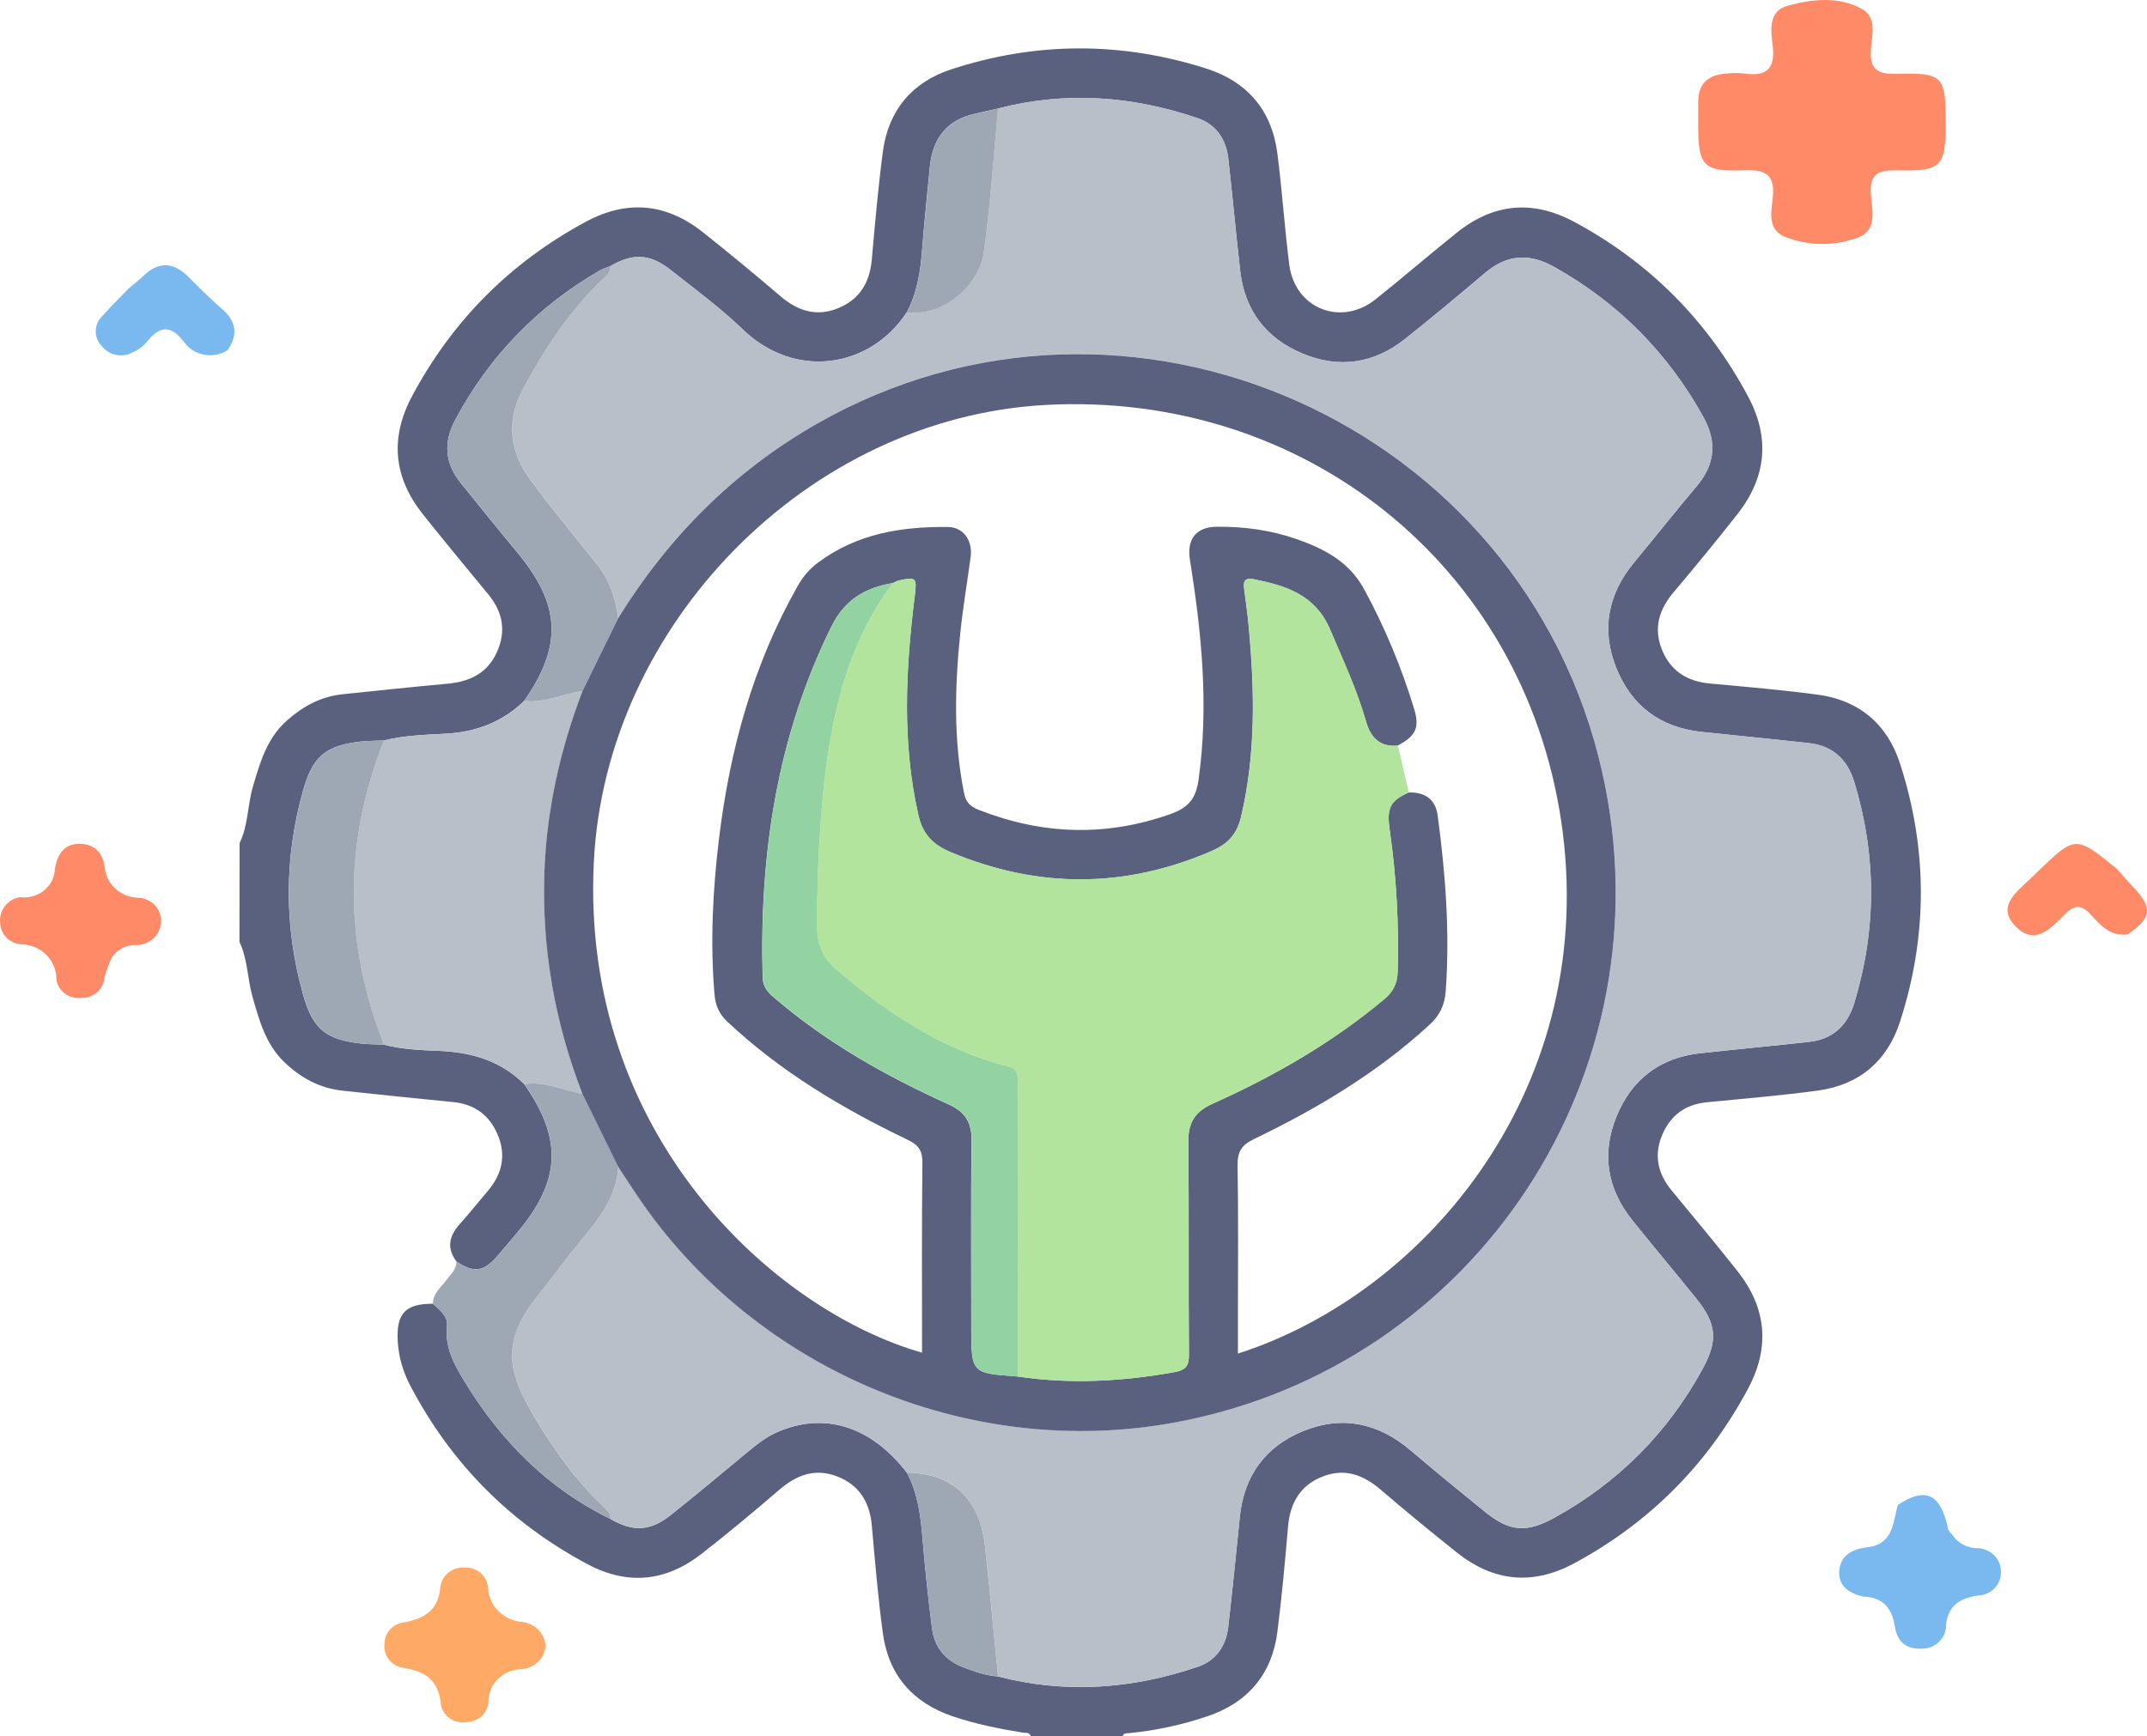 <svg width="89" height="72" viewBox="0 0 89 72" fill="none" xmlns="http://www.w3.org/2000/svg">
<path d="M77.235 66.203C76.656 66.067 76.2 65.767 76.241 65.151C76.284 64.509 76.754 64.235 77.407 64.158C78.486 64.031 78.467 63.134 78.671 62.403C79.743 61.693 80.354 61.899 80.683 63.092C80.734 63.275 80.724 63.476 80.907 63.603C81.017 63.786 81.175 63.938 81.367 64.042C81.558 64.146 81.775 64.2 81.995 64.196C82.255 64.209 82.499 64.319 82.676 64.502C82.853 64.686 82.949 64.928 82.943 65.178C82.948 65.302 82.928 65.425 82.884 65.541C82.839 65.657 82.771 65.764 82.684 65.855C82.597 65.946 82.492 66.019 82.375 66.071C82.258 66.123 82.131 66.152 82.003 66.157C81.255 66.262 80.75 66.57 80.668 67.377C80.672 67.509 80.647 67.64 80.596 67.763C80.544 67.885 80.467 67.996 80.369 68.088C80.272 68.181 80.155 68.253 80.027 68.3C79.899 68.347 79.762 68.369 79.625 68.363C78.939 68.38 78.636 68.004 78.545 67.427C78.428 66.687 78.059 66.228 77.235 66.203Z" fill="#79B9EF"/>
<path d="M88.194 38.746C87.471 38.835 87.064 38.358 86.661 37.917C86.273 37.49 85.981 37.518 85.584 37.921C85.023 38.49 84.349 39.243 83.541 38.402C82.751 37.579 83.591 36.993 84.162 36.437C84.258 36.343 84.355 36.251 84.451 36.158C86.034 34.634 86.034 34.634 87.742 36.019C87.981 36.286 88.215 36.558 88.462 36.819C89.245 37.646 89.186 38.074 88.194 38.746Z" fill="#FF8A68"/>
<path d="M22.614 68.254C22.595 68.504 22.483 68.739 22.297 68.916C22.112 69.092 21.866 69.198 21.605 69.213C21.243 69.22 20.897 69.363 20.644 69.612C20.39 69.862 20.249 70.197 20.251 70.546C20.241 70.779 20.137 71 19.961 71.161C19.785 71.322 19.55 71.411 19.307 71.409C19.186 71.425 19.064 71.418 18.946 71.389C18.828 71.359 18.718 71.307 18.621 71.235C18.525 71.164 18.444 71.075 18.384 70.973C18.324 70.871 18.286 70.758 18.272 70.642C18.17 69.678 17.65 69.298 16.711 69.158C16.469 69.119 16.253 68.99 16.11 68.8C15.966 68.609 15.906 68.372 15.942 68.139C15.943 67.923 16.027 67.715 16.178 67.555C16.329 67.395 16.536 67.294 16.759 67.271C17.61 67.114 18.181 66.746 18.251 65.81C18.279 65.576 18.399 65.36 18.587 65.209C18.775 65.057 19.017 64.981 19.262 64.996C19.506 64.986 19.744 65.069 19.926 65.226C20.107 65.383 20.217 65.603 20.233 65.837C20.247 66.201 20.401 66.547 20.665 66.809C20.929 67.071 21.284 67.229 21.662 67.255C21.917 67.288 22.152 67.406 22.326 67.588C22.5 67.771 22.602 68.006 22.614 68.254Z" fill="#FEAA66"/>
<path d="M5.333 11.96C5.538 11.788 5.753 11.626 5.944 11.441C6.579 10.827 7.19 10.867 7.802 11.473C8.254 11.92 8.699 12.377 9.182 12.791C9.794 13.315 9.889 13.876 9.427 14.524C9.283 14.615 9.123 14.677 8.954 14.708C8.785 14.739 8.612 14.738 8.444 14.705C8.276 14.671 8.116 14.606 7.974 14.513C7.833 14.42 7.711 14.301 7.617 14.163C7.037 13.421 6.582 13.545 6.067 14.197C5.916 14.375 5.724 14.515 5.505 14.606C5.296 14.722 5.05 14.761 4.814 14.714C4.578 14.668 4.368 14.539 4.224 14.353C4.058 14.185 3.966 13.961 3.969 13.728C3.971 13.496 4.068 13.274 4.237 13.109C4.589 12.716 4.967 12.343 5.333 11.96Z" fill="#79B9EF"/>
<path d="M0.816 37.198C0.994 37.224 1.175 37.213 1.348 37.166C1.521 37.119 1.682 37.038 1.82 36.927C1.958 36.817 2.07 36.679 2.149 36.524C2.228 36.368 2.271 36.199 2.277 36.026C2.365 35.453 2.647 34.99 3.29 34.987C3.901 34.985 4.258 35.346 4.343 35.97C4.372 36.301 4.524 36.611 4.773 36.841C5.021 37.072 5.348 37.208 5.693 37.224C5.822 37.224 5.95 37.248 6.069 37.296C6.188 37.343 6.296 37.413 6.387 37.501C6.478 37.588 6.55 37.692 6.599 37.807C6.648 37.921 6.673 38.044 6.673 38.168C6.678 38.3 6.654 38.432 6.605 38.556C6.555 38.679 6.48 38.792 6.384 38.887C6.288 38.982 6.173 39.058 6.046 39.109C5.92 39.161 5.783 39.188 5.645 39.188C5.389 39.177 5.136 39.252 4.93 39.399C4.723 39.546 4.576 39.756 4.511 39.995C4.436 40.175 4.374 40.36 4.325 40.549C4.307 40.781 4.197 40.997 4.016 41.151C3.835 41.306 3.599 41.386 3.357 41.376C3.237 41.389 3.115 41.38 2.998 41.348C2.881 41.317 2.773 41.263 2.678 41.191C2.583 41.118 2.504 41.028 2.445 40.926C2.386 40.825 2.349 40.712 2.336 40.597C2.338 40.408 2.301 40.222 2.227 40.047C2.154 39.873 2.045 39.714 1.908 39.58C1.771 39.446 1.607 39.339 1.426 39.266C1.246 39.193 1.052 39.155 0.857 39.155C0.632 39.133 0.422 39.034 0.267 38.876C0.111 38.718 0.02 38.512 0.01 38.295C-0.026 38.048 0.037 37.797 0.187 37.593C0.337 37.389 0.562 37.248 0.816 37.198Z" fill="#FF8A68"/>
<path d="M80.653 5.087C80.653 6.908 80.492 7.109 78.653 7.064C77.821 7.042 77.488 7.24 77.555 8.088C77.606 8.734 77.849 9.597 76.939 9.877C75.968 10.22 74.897 10.193 73.947 9.802C73.261 9.489 73.427 8.769 73.486 8.207C73.579 7.311 73.269 7.021 72.316 7.06C70.599 7.13 70.396 6.878 70.395 5.21C70.395 4.882 70.397 4.554 70.395 4.226C70.39 3.456 70.824 3.092 71.589 3.047C71.827 3.022 72.067 3.022 72.304 3.047C73.232 3.184 73.589 2.849 73.487 1.929C73.417 1.301 73.265 0.467 74.107 0.236C75.108 -0.038 76.21 -0.163 77.175 0.368C77.812 0.719 77.603 1.44 77.559 2.002C77.496 2.798 77.733 3.087 78.617 3.062C80.558 3.008 80.653 3.15 80.653 5.087Z" fill="#FF8A68"/>
<path d="M9.931 34.958C10.294 34.222 10.256 33.391 10.483 32.618C10.78 31.609 11.065 30.612 11.895 29.875C12.559 29.287 13.299 28.882 14.188 28.789C15.631 28.638 17.073 28.483 18.518 28.354C19.438 28.272 20.183 27.944 20.592 27.056C20.994 26.178 20.846 25.38 20.241 24.645C19.332 23.539 18.416 22.44 17.525 21.317C16.313 19.79 16.157 18.157 17.082 16.424C18.757 13.288 21.156 10.883 24.277 9.199C26.003 8.267 27.628 8.428 29.151 9.64C30.234 10.503 31.303 11.384 32.355 12.284C33.072 12.896 33.847 13.144 34.739 12.781C35.625 12.422 36.051 11.726 36.137 10.779C36.271 9.282 36.402 7.784 36.596 6.297C36.821 4.581 37.808 3.405 39.426 2.877C42.93 1.73 46.463 1.718 49.983 2.835C51.704 3.381 52.72 4.566 52.952 6.365C53.15 7.899 53.248 9.446 53.446 10.981C53.68 12.796 55.589 13.554 57.02 12.412C58.156 11.506 59.256 10.555 60.39 9.647C61.91 8.428 63.536 8.275 65.262 9.202C68.386 10.884 70.778 13.295 72.458 16.428C73.387 18.161 73.22 19.796 72.019 21.323C71.163 22.413 70.283 23.484 69.388 24.543C68.778 25.263 68.53 26.039 68.893 26.938C69.252 27.827 69.942 28.257 70.887 28.343C72.377 28.478 73.868 28.607 75.349 28.804C77.056 29.03 78.228 30.018 78.757 31.645C79.916 35.213 79.914 38.811 78.757 42.379C78.228 44.008 77.055 44.994 75.349 45.222C73.823 45.426 72.286 45.557 70.753 45.705C69.851 45.792 69.232 46.261 68.893 47.084C68.55 47.923 68.731 48.683 69.301 49.371C70.214 50.474 71.128 51.575 72.017 52.697C73.226 54.224 73.387 55.859 72.458 57.59C70.78 60.725 68.385 63.132 65.264 64.818C63.538 65.749 61.912 65.587 60.392 64.375C59.327 63.526 58.272 62.662 57.24 61.775C56.51 61.148 55.728 60.858 54.801 61.235C53.883 61.607 53.476 62.336 53.393 63.306C53.268 64.756 53.137 66.209 52.954 67.652C52.729 69.423 51.727 70.601 50.051 71.165C48.998 71.521 47.913 71.758 46.804 71.865C46.697 71.876 46.572 71.847 46.539 72C45.269 72 43.999 72 42.729 72C42.684 71.814 42.522 71.862 42.401 71.844C41.417 71.683 40.441 71.488 39.497 71.169C37.852 70.612 36.837 69.472 36.599 67.734C36.396 66.249 36.275 64.752 36.14 63.258C36.053 62.285 35.62 61.574 34.7 61.219C33.798 60.871 33.034 61.15 32.324 61.758C31.258 62.673 30.18 63.577 29.069 64.439C27.608 65.576 26.021 65.744 24.371 64.867C21.158 63.162 18.704 60.689 17.008 57.458C16.707 56.885 16.529 56.28 16.489 55.639C16.415 54.465 16.799 54.055 17.946 54.06C18.224 54.323 18.576 54.558 18.529 55.001C18.438 55.877 18.831 56.586 19.26 57.288C20.757 59.741 22.7 61.716 25.306 62.983C26.235 63.524 26.95 63.501 27.801 62.824C28.882 61.966 29.94 61.075 31.005 60.195C31.372 59.89 31.742 59.597 32.181 59.4C34.137 58.522 36.088 59.116 37.588 61.057C38.042 61.895 38.156 62.81 38.236 63.743C38.343 65.01 38.474 66.274 38.637 67.534C38.739 68.315 39.202 68.858 39.938 69.137C40.401 69.312 40.869 69.478 41.37 69.514C44.175 70.243 46.942 70.037 49.66 69.11C50.401 68.858 50.825 68.25 50.914 67.462C51.087 65.948 51.239 64.43 51.392 62.914C51.564 61.19 52.457 59.972 54.037 59.334C55.652 58.682 57.14 59.007 58.468 60.136C59.49 61.004 60.526 61.853 61.567 62.695C62.585 63.517 63.284 63.568 64.436 62.932C67.066 61.48 69.111 59.437 70.56 56.796C71.219 55.599 71.172 54.913 70.326 53.858C69.444 52.759 68.532 51.686 67.653 50.583C66.617 49.284 66.381 47.826 67.011 46.29C67.637 44.761 68.8 43.862 70.459 43.676C71.966 43.509 73.48 43.367 74.988 43.203C75.977 43.093 76.585 42.521 76.869 41.579C77.791 38.532 77.791 35.485 76.869 32.438C76.585 31.496 75.977 30.923 74.988 30.814C73.502 30.65 72.012 30.506 70.526 30.348C68.811 30.165 67.61 29.254 66.986 27.661C66.369 26.089 66.661 24.627 67.737 23.324C68.606 22.273 69.453 21.204 70.332 20.162C71.099 19.253 71.184 18.323 70.6 17.274C69.125 14.62 67.08 12.561 64.44 11.076C63.4 10.491 62.475 10.542 61.562 11.316C60.471 12.242 59.37 13.157 58.252 14.048C56.953 15.083 55.5 15.298 53.974 14.653C52.48 14.023 51.597 12.873 51.41 11.236C51.232 9.676 51.09 8.112 50.913 6.552C50.822 5.765 50.397 5.158 49.657 4.905C46.937 3.977 44.172 3.773 41.366 4.5C41.06 4.57 40.755 4.643 40.448 4.708C39.241 4.967 38.65 5.747 38.541 6.95C38.439 8.058 38.314 9.164 38.231 10.272C38.16 11.207 38.037 12.12 37.583 12.958C36.066 15.26 32.969 15.765 30.782 13.652C29.857 12.758 28.808 11.991 27.795 11.191C26.944 10.518 26.224 10.491 25.302 11.034C25.157 11.092 25.003 11.136 24.869 11.212C22.29 12.703 20.292 14.757 18.879 17.394C18.363 18.356 18.441 19.218 19.115 20.049C19.888 21.002 20.655 21.961 21.441 22.903C23.244 25.072 23.328 26.777 21.727 29.063C20.813 29.954 19.706 30.36 18.447 30.424C17.598 30.468 16.743 30.495 15.91 30.703C15.594 30.718 15.277 30.714 14.965 30.748C13.488 30.912 12.956 31.364 12.555 32.808C11.777 35.607 11.777 38.41 12.555 41.211C12.956 42.656 13.486 43.104 14.965 43.27C15.279 43.305 15.596 43.301 15.912 43.316C16.656 43.511 17.42 43.544 18.18 43.573C19.526 43.626 20.748 43.975 21.731 44.954C23.328 47.234 23.25 48.958 21.448 51.101C21.171 51.431 20.896 51.764 20.613 52.089C20.047 52.741 19.63 52.792 18.92 52.306C18.51 51.757 18.614 51.258 19.046 50.771C19.454 50.314 19.84 49.836 20.236 49.366C20.811 48.683 20.985 47.914 20.642 47.077C20.305 46.252 19.684 45.785 18.781 45.697C17.247 45.548 15.714 45.388 14.183 45.222C13.248 45.12 12.466 44.693 11.789 44.045C11.013 43.299 10.748 42.317 10.466 41.327C10.254 40.577 10.269 39.773 9.926 39.055C9.931 37.692 9.931 36.325 9.931 34.958Z" fill="#59617F"/>
<path d="M25.304 11.032C26.228 10.489 26.946 10.516 27.797 11.189C28.81 11.989 29.859 12.758 30.784 13.651C32.971 15.765 36.07 15.26 37.585 12.957C39.309 13.122 40.615 11.646 40.777 10.48C41.051 8.497 41.18 6.493 41.368 4.497C44.174 3.768 46.939 3.972 49.659 4.902C50.399 5.155 50.824 5.762 50.915 6.549C51.092 8.109 51.234 9.673 51.412 11.233C51.599 12.869 52.482 14.019 53.976 14.65C55.5 15.295 56.955 15.078 58.254 14.045C59.374 13.153 60.474 12.239 61.564 11.313C62.477 10.538 63.402 10.487 64.442 11.072C67.082 12.557 69.127 14.619 70.602 17.27C71.187 18.32 71.101 19.249 70.334 20.159C69.456 21.201 68.606 22.269 67.739 23.321C66.661 24.624 66.371 26.085 66.988 27.658C67.612 29.251 68.813 30.162 70.528 30.344C72.016 30.503 73.504 30.647 74.99 30.811C75.979 30.92 76.587 31.492 76.871 32.434C77.793 35.481 77.793 38.529 76.871 41.575C76.587 42.518 75.979 43.09 74.99 43.199C73.48 43.365 71.969 43.505 70.461 43.673C68.802 43.859 67.639 44.757 67.013 46.286C66.383 47.823 66.619 49.281 67.656 50.58C68.534 51.682 69.447 52.756 70.328 53.855C71.176 54.91 71.221 55.595 70.562 56.792C69.113 59.433 67.069 61.476 64.438 62.928C63.286 63.565 62.587 63.514 61.57 62.692C60.528 61.85 59.49 61 58.47 60.133C57.14 59.003 55.654 58.679 54.039 59.331C52.459 59.971 51.566 61.186 51.394 62.91C51.241 64.427 51.091 65.945 50.916 67.459C50.826 68.246 50.401 68.855 49.663 69.106C46.943 70.034 44.177 70.24 41.372 69.511C41.192 67.698 41.029 65.881 40.826 64.071C40.608 62.127 39.463 61.079 37.589 61.055C36.086 59.114 34.136 58.52 32.181 59.398C31.742 59.595 31.372 59.889 31.006 60.193C29.942 61.073 28.884 61.965 27.801 62.823C26.95 63.499 26.235 63.523 25.306 62.981C25.321 62.775 25.194 62.644 25.061 62.519C23.907 61.42 22.976 60.144 22.167 58.779C21.153 57.066 20.657 55.739 22.274 53.747C22.884 52.995 23.448 52.204 24.061 51.453C24.809 50.538 25.56 49.634 25.627 48.373C25.814 48.657 26.003 48.94 26.188 49.224C30.998 56.681 40.075 60.599 48.768 58.968C61.23 56.63 69.209 44.459 66.425 32.03C63.179 17.542 46.71 10.23 33.863 17.569C30.416 19.539 27.712 22.264 25.627 25.631C25.529 24.806 25.27 24.046 24.745 23.388C23.833 22.242 22.895 21.114 22.02 19.938C21.14 18.757 20.955 17.482 21.683 16.126C22.553 14.504 23.551 12.98 24.867 11.681C25.052 11.501 25.313 11.355 25.304 11.032Z" fill="#B7BFC9"/>
<path d="M21.735 44.954C20.751 43.975 19.53 43.626 18.183 43.573C17.423 43.544 16.659 43.509 15.915 43.316C14.25 39.111 14.25 34.907 15.915 30.703C16.748 30.497 17.603 30.47 18.452 30.424C19.711 30.358 20.818 29.954 21.733 29.063C22.578 29.176 23.339 28.766 24.148 28.658C23.237 31.053 22.673 33.517 22.573 36.088C22.45 39.294 22.994 42.377 24.148 45.361C23.346 45.215 22.586 44.817 21.735 44.954Z" fill="#B7BFC9"/>
<path d="M21.735 44.955C22.584 44.816 23.346 45.215 24.148 45.359C24.642 46.365 25.134 47.371 25.627 48.375C25.562 49.636 24.811 50.54 24.061 51.455C23.448 52.206 22.883 52.997 22.273 53.749C20.658 55.743 21.152 57.068 22.166 58.781C22.974 60.146 23.905 61.423 25.061 62.521C25.193 62.646 25.322 62.778 25.306 62.983C22.702 61.717 20.758 59.742 19.259 57.288C18.831 56.585 18.437 55.878 18.528 55.001C18.573 54.559 18.223 54.324 17.945 54.061C17.949 53.615 18.297 53.367 18.526 53.051C18.695 52.822 18.925 52.627 18.924 52.306C19.633 52.793 20.052 52.742 20.617 52.089C20.9 51.763 21.174 51.431 21.451 51.102C23.253 48.96 23.333 47.234 21.735 44.955Z" fill="#9EA8B5"/>
<path d="M24.146 28.657C23.337 28.764 22.578 29.174 21.73 29.061C23.331 26.776 23.247 25.068 21.444 22.901C20.658 21.957 19.89 21.001 19.117 20.048C18.444 19.217 18.364 18.353 18.881 17.392C20.295 14.755 22.293 12.701 24.872 11.211C25.006 11.133 25.16 11.091 25.305 11.032C25.314 11.355 25.053 11.501 24.866 11.685C23.551 12.984 22.551 14.508 21.68 16.13C20.952 17.485 21.137 18.761 22.017 19.942C22.892 21.117 23.83 22.245 24.743 23.392C25.267 24.05 25.527 24.809 25.625 25.635C25.133 26.643 24.639 27.651 24.146 28.657Z" fill="#9EA8B5"/>
<path d="M15.918 30.701C14.252 34.905 14.252 39.11 15.918 43.314C15.602 43.299 15.284 43.303 14.97 43.268C13.49 43.103 12.961 42.654 12.56 41.209C11.782 38.41 11.782 35.607 12.56 32.806C12.961 31.364 13.495 30.911 14.97 30.747C15.284 30.712 15.602 30.716 15.918 30.701Z" fill="#9EA8B5"/>
<path d="M41.372 4.499C41.183 6.495 41.056 8.498 40.78 10.482C40.618 11.649 39.312 13.125 37.588 12.959C38.042 12.121 38.165 11.208 38.236 10.273C38.319 9.163 38.446 8.059 38.546 6.95C38.655 5.747 39.248 4.967 40.453 4.709C40.76 4.641 41.065 4.568 41.372 4.499Z" fill="#9EA8B5"/>
<path d="M37.588 61.059C39.462 61.084 40.608 62.13 40.825 64.075C41.029 65.887 41.19 67.702 41.372 69.515C40.871 69.479 40.403 69.313 39.94 69.138C39.203 68.859 38.738 68.316 38.639 67.534C38.475 66.275 38.345 65.008 38.238 63.743C38.158 62.812 38.042 61.897 37.588 61.059Z" fill="#9EA8B5"/>
<path d="M24.145 28.657C24.638 27.649 25.13 26.643 25.624 25.635C27.709 22.268 30.412 19.543 33.86 17.573C46.707 10.234 63.175 17.546 66.422 32.034C69.205 44.463 61.227 56.634 48.764 58.972C40.071 60.603 30.995 56.685 26.184 49.228C25.999 48.942 25.811 48.66 25.624 48.377C25.13 47.371 24.638 46.365 24.145 45.361C22.991 42.378 22.447 39.294 22.57 36.089C22.67 33.515 23.234 31.052 24.145 28.657ZM42.189 57.077C44.362 57.403 46.522 57.281 48.679 56.897C49.155 56.811 49.289 56.642 49.285 56.155C49.26 53.219 49.291 50.283 49.26 47.347C49.251 46.556 49.528 46.097 50.254 45.771C52.804 44.627 55.215 43.243 57.373 41.439C57.755 41.12 57.926 40.778 57.939 40.282C57.991 38.321 57.888 36.369 57.609 34.428C57.476 33.505 57.612 33.213 58.396 32.858C59.051 32.845 59.503 33.124 59.594 33.803C59.92 36.222 60.105 38.645 59.931 41.089C59.889 41.682 59.677 42.11 59.249 42.502C57.086 44.484 54.604 45.971 51.982 47.231C51.441 47.491 51.292 47.778 51.301 48.352C51.339 50.4 51.316 52.45 51.316 54.5C51.316 55.036 51.316 55.572 51.316 56.126C59.213 53.591 66.34 44.955 64.716 34.044C63.139 23.454 54.061 16.212 43.346 16.791C33.506 17.323 25.112 25.878 24.617 35.728C24.047 47.07 32.102 54.344 38.222 56.088C38.222 53.463 38.206 50.845 38.237 48.226C38.242 47.714 38.081 47.479 37.63 47.264C34.923 45.966 32.361 44.439 30.153 42.367C29.817 42.051 29.659 41.703 29.619 41.241C29.436 39.074 29.545 36.916 29.806 34.766C30.254 31.079 31.223 27.553 33.065 24.3C33.281 23.917 33.553 23.596 33.905 23.332C35.513 22.129 37.369 21.827 39.303 21.852C39.946 21.861 40.329 22.426 40.236 23.099C40.093 24.157 39.913 25.213 39.804 26.275C39.579 28.478 39.523 30.678 39.96 32.87C40.04 33.268 40.216 33.441 40.565 33.577C43.201 34.616 45.838 34.706 48.53 33.751C49.274 33.486 49.577 33.102 49.684 32.331C50.113 29.269 49.813 26.246 49.327 23.226C49.187 22.357 49.581 21.848 50.441 21.841C51.557 21.832 52.655 21.976 53.715 22.342C54.867 22.741 55.916 23.275 56.542 24.422C57.404 26.002 58.088 27.653 58.614 29.371C58.859 30.169 58.699 30.507 57.942 30.917C57.202 30.986 56.817 30.594 56.625 29.918C56.251 28.606 55.672 27.376 55.143 26.122C54.529 24.669 53.319 24.287 51.974 24.021C51.548 23.937 51.535 24.148 51.579 24.465C51.65 24.983 51.717 25.502 51.766 26.022C52.009 28.659 52.06 31.285 51.439 33.891C51.27 34.6 50.889 35.001 50.22 35.29C46.614 36.849 43.027 36.85 39.411 35.338C38.679 35.032 38.251 34.605 38.068 33.8C37.382 30.774 37.542 27.746 37.917 24.711C38.01 23.961 37.981 23.913 37.264 24.07C37.177 24.088 37.097 24.139 37.014 24.176C35.887 24.365 35.021 24.855 34.475 25.958C32.196 30.559 31.476 35.455 31.613 40.53C31.623 40.887 31.79 41.109 32.044 41.328C34.228 43.214 36.711 44.614 39.322 45.793C39.988 46.094 40.28 46.522 40.271 47.265C40.243 49.861 40.26 52.457 40.26 55.054C40.265 56.941 40.265 56.941 42.189 57.077Z" fill="#59617F"/>
<path d="M57.948 30.914C58.097 31.561 58.247 32.21 58.396 32.857C57.614 33.214 57.476 33.504 57.609 34.428C57.888 36.369 57.991 38.321 57.939 40.282C57.926 40.777 57.754 41.12 57.373 41.439C55.215 43.245 52.806 44.628 50.254 45.771C49.528 46.097 49.251 46.558 49.26 47.347C49.291 50.283 49.26 53.219 49.285 56.155C49.289 56.641 49.157 56.811 48.679 56.896C46.522 57.283 44.364 57.403 42.189 57.077C42.187 53.026 42.187 48.974 42.183 44.923C42.183 44.617 42.25 44.336 41.779 44.216C39.066 43.529 36.803 42.017 34.698 40.227C34.123 39.737 33.865 39.168 33.867 38.392C33.871 36.938 33.914 35.487 34.023 34.038C34.099 33.025 34.199 32.01 34.363 31.007C34.764 28.544 35.482 26.194 37.019 24.172C37.102 24.135 37.182 24.086 37.269 24.066C37.986 23.909 38.015 23.956 37.923 24.707C37.545 27.744 37.387 30.772 38.073 33.796C38.257 34.601 38.685 35.028 39.416 35.334C43.032 36.844 46.62 36.843 50.225 35.286C50.895 34.997 51.276 34.596 51.445 33.887C52.065 31.283 52.014 28.655 51.771 26.018C51.724 25.498 51.655 24.979 51.584 24.461C51.541 24.146 51.553 23.933 51.98 24.017C53.325 24.283 54.533 24.665 55.148 26.118C55.678 27.372 56.255 28.602 56.63 29.914C56.823 30.59 57.208 30.982 57.948 30.914Z" fill="#B2E49E"/>
<path d="M37.02 24.172C35.483 26.195 34.764 28.544 34.363 31.008C34.2 32.01 34.1 33.025 34.024 34.038C33.915 35.487 33.872 36.938 33.868 38.392C33.866 39.168 34.124 39.737 34.699 40.227C36.806 42.017 39.067 43.528 41.779 44.216C42.249 44.335 42.184 44.615 42.184 44.923C42.188 48.975 42.188 53.026 42.19 57.077C40.266 56.94 40.266 56.94 40.266 55.049C40.266 52.452 40.25 49.857 40.277 47.26C40.284 46.516 39.992 46.088 39.328 45.787C36.717 44.608 34.234 43.209 32.05 41.322C31.796 41.102 31.629 40.88 31.62 40.524C31.482 35.451 32.202 30.554 34.481 25.952C35.028 24.852 35.893 24.361 37.02 24.172Z" fill="#93D3A1"/>
</svg>
